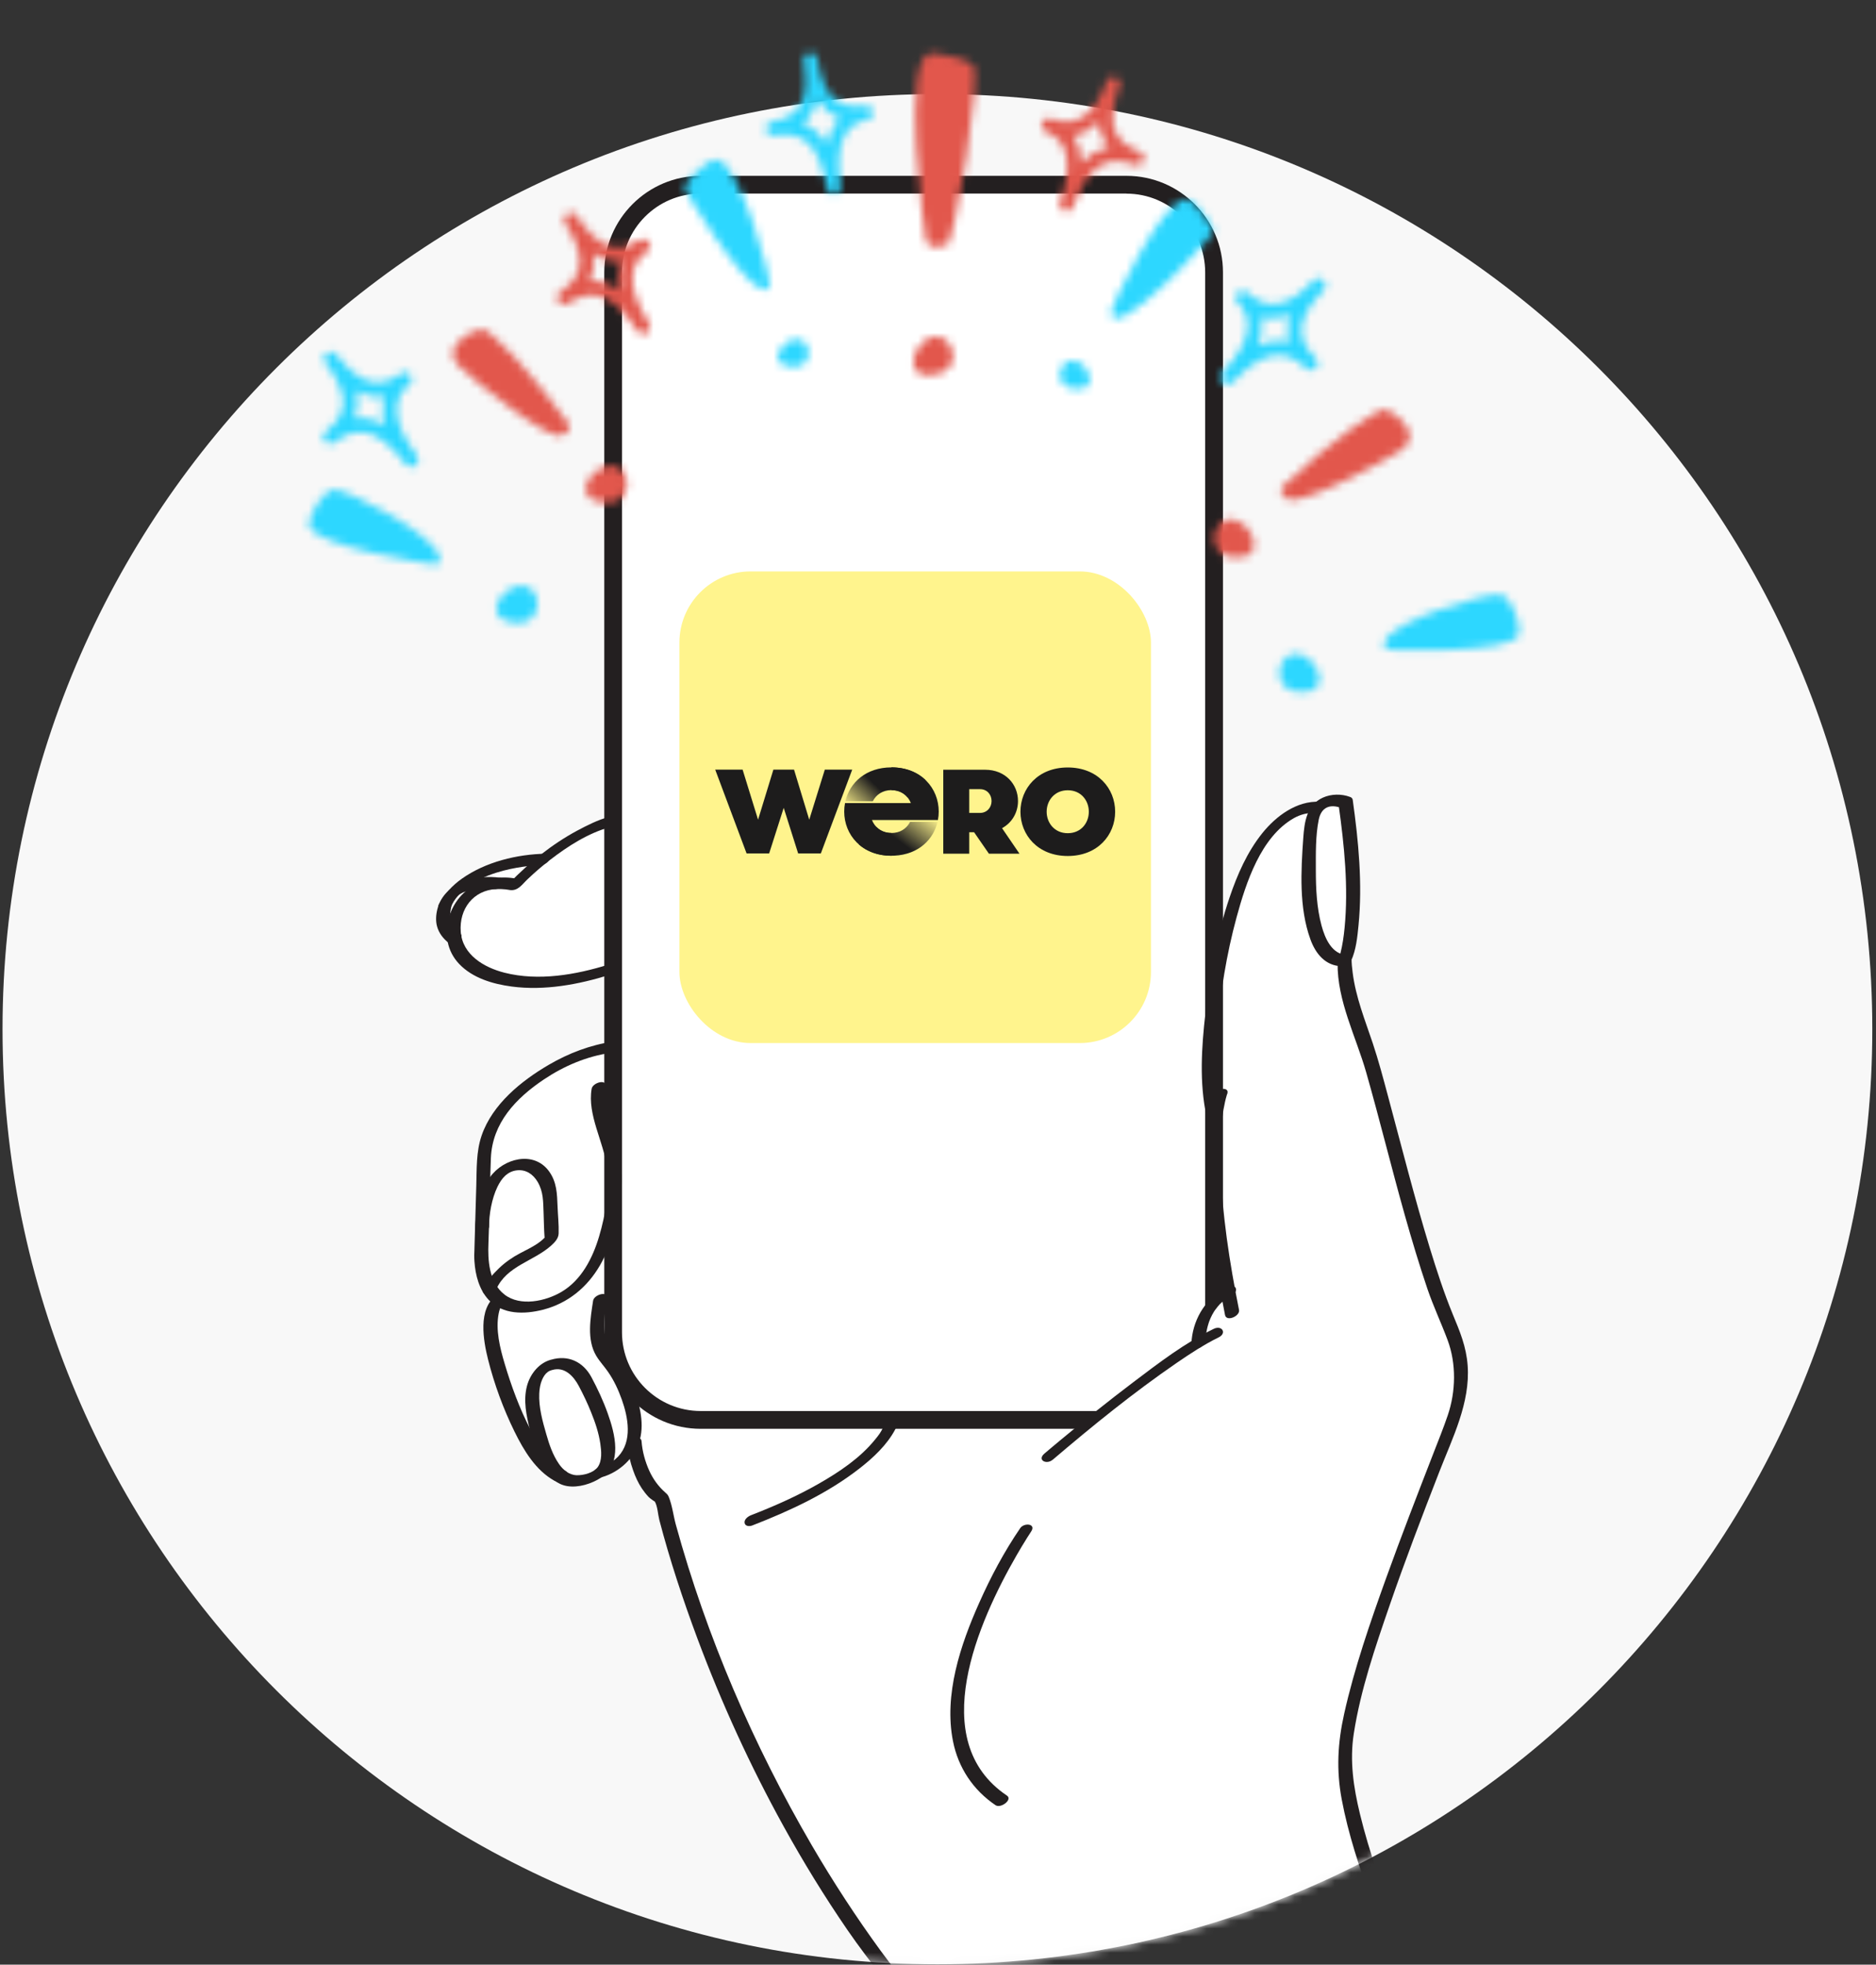 <svg width="234" height="245" viewBox="0 0 234 245" fill="none" xmlns="http://www.w3.org/2000/svg">
<rect x="0" y="0" width="234" height="245" fill="#333333" stroke="none"/>
<g clip-path="url(#clip0_3057_4604)">
<path d="M116.928 244.956C181.331 244.956 233.539 192.747 233.539 128.344C233.539 63.942 181.331 11.733 116.928 11.733C52.525 11.733 0.316 63.942 0.316 128.344C0.316 192.747 52.525 244.956 116.928 244.956Z" fill="#F8F8F8"/>
<mask id="mask0_3057_4604" style="mask-type:alpha" maskUnits="userSpaceOnUse" x="0" y="11" width="234" height="234">
<path d="M116.928 244.956C181.331 244.956 233.539 192.747 233.539 128.344C233.539 63.942 181.331 11.733 116.928 11.733C52.525 11.733 0.316 63.942 0.316 128.344C0.316 192.747 52.525 244.956 116.928 244.956Z" fill="#21212C"/>
</mask>
<g mask="url(#mask0_3057_4604)">
<path d="M167.725 219.247C167.781 209.419 179.943 181.017 181.575 175.97C183.206 170.923 181.281 166.351 181.281 166.351C176.917 157.357 172.041 134.41 169.954 129.258C167.658 123.614 167.725 119.781 167.725 119.781C167.725 119.781 169.973 115.019 167.857 100.059C167.857 100.059 165.571 99.177 164.319 100.742L164.252 100.685C162.336 100.581 156.037 101.548 152.537 118.074V33.957C152.537 27.326 147.139 21.928 140.508 21.928H87.383C80.752 21.928 75.355 27.326 75.355 33.957V102.725C74.093 103.18 71.152 104.432 67.699 107.174C67.699 107.174 60.043 107.297 56.476 111.424C56.467 111.424 56.467 111.443 56.457 111.452C56.116 111.841 55.822 112.278 55.566 112.752C55.404 113.179 55.291 113.672 55.272 114.241C55.224 115.418 55.784 116.309 56.666 116.992C57.492 121.793 65.119 124.155 75.355 121.11V130.767C72.613 131.307 67.746 132.93 63.155 137.806C61.428 139.637 60.442 142.046 60.375 144.56L60.129 152.937C60.129 153.126 60.129 153.231 60.129 153.231L60.062 155.441C60.062 155.441 59.759 158.505 61.106 160.735C61.409 161.237 61.779 161.683 62.263 162.053C62.263 162.053 59.901 163.628 62.263 170.971C63.99 176.33 66.361 182.212 69.881 184.062C70.981 184.897 72.404 184.906 74.34 183.939C74.529 183.844 74.691 183.739 74.842 183.607C74.842 183.607 77.916 182.952 78.883 179.926L79.168 180.021C79.168 180.021 79.481 184.678 82.545 186.908C82.545 186.908 89.973 220.936 113.955 250.069C121.041 258.673 127.246 271.271 132.463 284.742H193.234C176.689 250.23 167.668 229.085 167.734 219.247H167.725Z" fill="white"/>
<path d="M140.507 24.148C145.924 24.148 150.326 28.54 150.326 33.967V163.998L152.546 161.484V33.957C152.546 27.326 147.148 21.928 140.517 21.928H87.402C80.771 21.928 75.373 27.326 75.373 33.957V166.151C75.373 172.782 80.771 178.18 87.402 178.18H135.138L137.728 175.96H87.402C81.985 175.96 77.583 171.568 77.583 166.142V33.957C77.583 28.54 81.976 24.139 87.402 24.139H140.517" fill="#231F20"/>
<path d="M164.613 99.983C161.739 99.841 159.168 101.767 157.451 103.901C155.572 106.244 154.339 109.052 153.381 111.879C151.787 116.547 150.915 121.48 150.355 126.365C149.871 130.587 149.586 135.007 150.488 139.2C150.677 140.092 152.394 139.333 152.233 138.565C151.531 135.311 151.579 131.905 151.835 128.604C152.205 123.823 152.983 119.013 154.244 114.384C155.411 110.105 157.261 104.356 161.397 102.023C162.194 101.577 163.067 101.349 163.873 101.397C164.679 101.444 165.742 100.031 164.604 99.974L164.613 99.983Z" fill="#231F20"/>
<path d="M168.522 119.829C169.148 118.482 169.309 116.85 169.451 115.399C169.963 110.2 169.451 104.907 168.73 99.746C168.702 99.566 168.578 99.442 168.408 99.385C167.336 98.978 166.046 98.997 165.002 99.471C162.981 100.391 162.706 102.497 162.564 104.47C162.27 108.597 162.014 113.198 163.456 117.154C164.101 118.937 165.334 120.455 167.355 120.493L166.842 120.095C166.795 124.838 169.129 129.249 170.409 133.727C172.098 139.646 173.559 145.623 175.228 151.542C176.101 154.635 177.021 157.708 178.055 160.754C178.795 162.917 179.763 164.966 180.56 167.1C181.67 170.069 181.594 173.541 180.579 176.511C180.038 178.095 179.412 179.651 178.805 181.206C176.775 186.434 174.745 191.661 172.847 196.935C170.95 202.21 168.929 208.015 167.658 213.736C166.852 217.35 166.672 220.737 167.355 224.38C168.171 228.743 169.603 233.003 171.111 237.177C176.244 251.331 182.78 265.001 189.231 278.595C190.284 280.815 191.337 283.025 192.399 285.235C192.75 285.966 194.41 285.046 194.04 284.287C187.106 269.81 180.105 255.287 174.289 240.317C172.496 235.706 170.798 231.02 169.631 226.21C168.825 222.89 168.332 219.579 168.863 216.183C169.707 210.747 171.529 205.435 173.312 200.255C175.247 194.639 177.372 189.09 179.526 183.55C181.167 179.319 183.406 174.945 183.064 170.288C182.894 167.925 182.097 166.047 181.214 163.913C180.095 161.19 179.184 158.373 178.321 155.555C176.424 149.332 174.83 143.014 173.141 136.734C172.544 134.504 171.956 132.275 171.225 130.084C170.248 127.162 169.11 124.373 168.721 121.29C168.645 120.702 168.578 120.095 168.588 119.497C168.588 119.241 168.284 119.108 168.076 119.098C166.14 119.06 165.277 117.04 164.841 115.427C164.234 113.179 164.129 110.798 164.129 108.483C164.129 106.443 164.082 104.233 164.49 102.222C164.803 100.666 165.894 100.23 167.298 100.761L166.975 100.401C167.677 105.428 168.208 110.618 167.715 115.702C167.611 116.774 167.459 117.846 167.193 118.89C167.127 119.155 167.051 119.421 166.956 119.677C166.956 119.649 166.994 119.611 166.918 119.772C166.435 120.806 168.18 120.569 168.512 119.848L168.522 119.829Z" fill="#231F20"/>
<path d="M75.933 101.88C74.557 102.25 73.239 102.924 71.987 103.588C68.837 105.286 66.038 107.553 63.544 110.105L64.777 109.65C61.049 108.767 57.121 110.579 56.011 114.374C55.404 116.461 55.755 118.605 57.264 120.199C58.943 121.973 61.475 122.713 63.828 123.026C67.936 123.566 72.157 122.779 76.075 121.555C77.043 121.252 77.119 119.905 75.923 120.284C71.816 121.565 67.167 122.381 62.917 121.299C60.394 120.654 57.7 119.089 57.472 116.214C57.245 113.34 59.056 111.006 61.902 110.873C62.291 110.854 62.68 110.873 63.069 110.911C63.43 110.949 63.43 110.978 63.648 110.997C64.635 111.101 65.137 110.276 65.801 109.65C66.703 108.786 67.651 107.971 68.638 107.212C70.82 105.533 73.381 103.882 76.075 103.151C77.062 102.886 77.128 101.548 75.923 101.88H75.933Z" fill="#231F20"/>
<path d="M68.069 106.463C64.473 106.529 60.565 107.487 57.614 109.574C56.419 110.418 55.414 111.5 54.731 112.8C54.531 113.179 54.759 113.511 55.167 113.549C55.613 113.587 56.125 113.264 56.324 112.875C57.605 110.466 60.252 109.242 62.775 108.578C63.866 108.293 64.976 108.104 66.096 107.98C66.295 107.961 66.484 107.942 66.684 107.923C66.769 107.923 66.845 107.914 66.93 107.905C67.167 107.886 66.845 107.905 66.968 107.905C67.091 107.905 67.215 107.895 67.338 107.886C67.784 107.886 68.296 107.639 68.496 107.212C68.666 106.861 68.496 106.453 68.059 106.463H68.069Z" fill="#231F20"/>
<path d="M62.395 109.46C59.379 109.024 55.413 110.048 54.56 113.359C54.379 114.061 54.322 114.848 54.522 115.55C54.759 116.385 55.29 117.059 55.964 117.59C56.58 118.074 58.098 116.954 57.386 116.395C56.903 116.015 56.476 115.541 56.277 114.943C56.096 114.402 56.125 113.862 56.239 113.33C56.258 113.217 56.286 113.093 56.324 112.979C56.334 112.932 56.352 112.894 56.362 112.847C56.428 112.638 56.305 112.979 56.39 112.771C56.476 112.562 56.571 112.391 56.675 112.202C56.561 112.391 56.732 112.126 56.77 112.078C56.827 112.002 56.903 111.926 56.96 111.851C56.998 111.803 57.083 111.756 56.922 111.888C56.96 111.86 56.988 111.822 57.026 111.784C57.102 111.708 57.187 111.642 57.273 111.575C57.491 111.405 57.121 111.661 57.349 111.518C57.434 111.471 57.51 111.414 57.595 111.376C57.643 111.348 57.889 111.224 57.737 111.3C57.586 111.376 57.757 111.3 57.785 111.281C57.842 111.262 57.889 111.234 57.946 111.215C58.117 111.149 58.288 111.092 58.459 111.044C58.506 111.035 58.553 111.016 58.591 111.006C58.364 111.073 58.477 111.035 58.525 111.025C58.639 111.006 58.743 110.978 58.857 110.949C59.208 110.883 59.559 110.845 59.919 110.807C60.062 110.798 59.872 110.807 59.853 110.807C59.9 110.807 59.948 110.807 59.995 110.807C60.062 110.807 60.138 110.807 60.204 110.807C60.356 110.807 60.508 110.807 60.659 110.807C60.991 110.807 61.333 110.826 61.665 110.873C62.101 110.94 62.642 110.579 62.822 110.2C63.022 109.801 62.794 109.507 62.386 109.45L62.395 109.46Z" fill="#231F20"/>
<path d="M76.484 129.894C73.647 130.302 70.915 131.346 68.448 132.788C65.005 134.799 61.419 137.711 60.081 141.591C59.379 143.621 59.474 145.794 59.408 147.909C59.341 150.281 59.275 152.643 59.199 155.014C59.199 155.242 59.19 155.47 59.18 155.697C59.18 155.773 59.19 155.46 59.18 155.745C59.152 156.267 59.142 156.788 59.18 157.31C59.294 159.018 59.768 160.83 60.964 162.11C62.7 163.96 65.413 163.913 67.699 163.334C70.811 162.547 73.249 160.545 74.842 157.784C76.436 155.024 77.195 151.552 77.47 148.298C77.669 145.907 77.299 143.773 76.616 141.496C76.076 139.694 75.203 137.398 75.525 135.491C75.696 134.495 73.922 135.017 73.799 135.776C73.239 139.049 75.307 142.369 75.696 145.566C76.038 148.393 75.535 151.476 74.728 154.189C73.922 156.902 72.528 159.634 70.033 161.105C68.059 162.272 64.9 162.964 62.927 161.437C60.954 159.909 60.84 157.054 60.926 155.024C61.068 151.485 61.087 147.947 61.229 144.418C61.41 140.035 64.35 136.952 67.832 134.618C70.336 132.939 73.173 131.725 76.171 131.298C77.024 131.175 77.698 129.723 76.474 129.904L76.484 129.894Z" fill="#231F20"/>
<path d="M61.001 152.918C61.01 151.4 61.333 149.493 62.044 148.013C62.547 146.97 63.268 146.078 64.483 145.945C65.611 145.822 66.503 146.439 67.063 147.387C67.793 148.64 67.746 149.854 67.803 151.258C67.841 152.273 67.85 153.307 67.926 154.322C67.936 154.502 67.86 154.559 67.945 154.341C67.945 154.369 67.926 154.246 67.964 154.284C67.964 154.284 67.993 154.284 67.85 154.426C67.784 154.493 67.547 154.711 67.357 154.853C66.588 155.441 65.716 155.84 64.871 156.286C63.913 156.788 63.012 157.415 62.234 158.164C61.456 158.913 60.726 159.739 60.308 160.706C59.853 161.759 61.589 161.513 61.902 160.782C63.173 157.87 66.57 157.282 68.742 155.337C69.197 154.92 69.662 154.455 69.681 153.81C69.719 152.709 69.586 151.571 69.548 150.47C69.482 148.867 69.463 147.387 68.448 146.021C66.541 143.469 62.794 144.456 61.134 146.78C59.777 148.678 59.284 151.239 59.265 153.544C59.265 154.398 61.01 153.705 61.01 152.908L61.001 152.918Z" fill="#231F20"/>
<path d="M61.95 161.522C59.55 163.172 60.299 167.223 60.878 169.538C61.647 172.602 62.785 175.695 64.179 178.531C65.327 180.865 66.817 183.36 69.16 184.659C69.843 185.039 71.332 183.881 70.583 183.464C68.515 182.316 67.196 180.248 66.134 178.209C64.796 175.628 63.772 172.83 62.946 170.05C62.358 168.086 61.798 165.829 62.206 163.78C62.292 163.334 62.443 162.973 62.652 162.575C62.567 162.746 62.946 162.233 62.671 162.537C62.747 162.461 62.956 162.319 62.567 162.594C63.506 161.949 62.927 160.867 61.95 161.531V161.522Z" fill="#231F20"/>
<path d="M68.951 169.51C67.31 169.832 66.124 171.312 65.726 172.858C65.261 174.642 65.65 176.52 66.086 178.256C66.523 179.992 66.987 181.7 67.898 183.189C68.553 184.261 69.492 185.115 70.754 185.324C72.158 185.551 73.789 185.039 74.966 184.271C77.688 182.497 76.702 178.759 75.8 176.245C75.25 174.699 74.548 173.2 73.78 171.758C72.746 169.823 70.868 168.922 68.724 169.567C68.363 169.671 67.851 170.098 67.927 170.525C68.003 170.98 68.543 170.952 68.875 170.847C70.431 170.382 71.56 171.635 72.205 172.858C72.765 173.921 73.287 175.002 73.732 176.122C74.245 177.383 74.681 178.683 74.88 180.03C75.013 180.941 75.127 182.155 74.558 182.952C74.055 183.664 72.765 183.996 71.921 183.967C70.962 183.929 70.222 183.294 69.71 182.544C68.951 181.444 68.505 180.135 68.145 178.863C67.671 177.232 67.187 175.486 67.263 173.769C67.291 173.19 67.386 172.583 67.623 172.043C67.709 171.853 67.822 171.644 67.898 171.54C67.946 171.473 68.003 171.407 68.059 171.341C68.211 171.16 68.079 171.303 68.173 171.227C68.23 171.179 68.287 171.132 68.335 171.084C68.477 170.971 68.164 171.189 68.391 171.046C68.439 171.018 68.496 170.99 68.543 170.961C68.761 170.828 68.401 171.028 68.534 170.961C68.61 170.923 68.686 170.904 68.761 170.876C68.885 170.828 68.486 170.942 68.638 170.914C69.056 170.828 69.577 170.534 69.653 170.079C69.729 169.652 69.312 169.453 68.942 169.519L68.951 169.51Z" fill="#231F20"/>
<path d="M74.681 184.309C76.939 183.815 78.959 182.108 79.699 179.916C80.439 177.725 79.842 175.249 79.016 173.105C78.352 171.36 77.328 170.022 76.275 168.523C74.918 166.597 75.374 164.103 75.706 161.921C75.857 160.915 74.093 161.446 73.979 162.205C73.647 164.397 73.163 167.053 74.368 169.073C74.785 169.775 75.364 170.383 75.829 171.056C76.569 172.119 77.119 173.295 77.555 174.519C78.352 176.758 78.912 179.717 77.1 181.643C76.711 182.06 76.094 182.478 75.686 182.658C75.478 182.753 75.269 182.829 75.051 182.895C74.747 183 75.136 182.886 74.994 182.914C74.605 183 74.017 183.294 73.979 183.749C73.941 184.166 74.282 184.394 74.69 184.309H74.681Z" fill="#231F20"/>
<path d="M78.295 180.343C78.371 181.368 78.627 182.383 78.969 183.35C79.244 184.147 79.595 184.915 80.06 185.617C80.316 185.997 80.6 186.357 80.914 186.689C81.056 186.841 81.71 187.306 81.672 187.24C82.023 187.828 82.071 188.89 82.242 189.554C83.551 194.554 85.183 199.477 86.985 204.315C89.992 212.369 93.578 220.215 97.733 227.738C100.181 232.168 102.827 236.484 105.692 240.658C108.557 244.832 112.067 248.968 115.179 253.199C122.322 262.866 127.303 274.089 131.628 285.235C131.913 285.975 133.583 285.074 133.27 284.286C129.371 274.24 124.921 264.251 118.926 255.258C116.137 251.074 112.798 247.308 109.838 243.257C106.878 239.207 103.89 234.634 101.253 230.109C93.967 217.615 88.133 204.097 84.3 190.133C83.997 189.033 83.854 187.752 83.427 186.699C83.314 186.433 83.247 186.357 82.991 186.13C82.118 185.361 81.473 184.47 80.99 183.417C80.468 182.269 80.117 180.988 80.022 179.726C79.955 178.844 78.219 179.565 78.276 180.362L78.295 180.343Z" fill="#231F20"/>
<path d="M110.369 177.507C110.359 177.564 110.34 177.611 110.321 177.658C110.397 177.393 110.245 177.839 110.179 177.962C109.857 178.635 109.629 178.939 109.145 179.527C107.267 181.842 104.686 183.559 102.135 185.02C99.431 186.566 96.575 187.828 93.673 188.957C93.322 189.09 92.8 189.469 92.876 189.915C92.952 190.361 93.502 190.361 93.824 190.237C98.511 188.416 103.188 186.253 107.172 183.151C108.908 181.804 110.644 180.191 111.678 178.228C111.839 177.915 112.01 177.573 112.086 177.222C112.314 176.245 110.53 176.757 110.359 177.507H110.369Z" fill="#231F20"/>
<path d="M131.306 182.041C136.267 177.81 141.371 173.674 146.75 169.975C148.439 168.817 150.165 167.679 152.006 166.778C153.059 166.265 152.432 165.212 151.389 165.715C147.803 167.461 144.53 169.965 141.362 172.365C138.193 174.765 135.195 177.165 132.188 179.66C131.553 180.191 130.908 180.723 130.281 181.263C129.323 182.079 130.538 182.696 131.306 182.032V182.041Z" fill="#231F20"/>
<path d="M150.374 167.138C150.374 167.138 150.374 167.062 150.374 167.024C150.374 166.986 150.393 166.835 150.374 166.967C150.355 167.11 150.374 166.882 150.383 166.844C150.412 166.474 150.478 166.104 150.554 165.744C150.611 165.506 150.668 165.269 150.744 165.042C150.763 164.975 150.791 164.909 150.81 164.842C150.857 164.71 150.772 164.928 150.829 164.785C150.886 164.643 150.943 164.501 151 164.368C151.123 164.093 151.256 163.837 151.417 163.581C151.455 163.524 151.493 163.457 151.531 163.4C151.455 163.524 151.55 163.381 151.578 163.344C151.683 163.201 151.787 163.068 151.901 162.926C151.967 162.85 152.034 162.774 152.1 162.698C152.129 162.67 152.157 162.642 152.176 162.613C152.072 162.708 152.271 162.509 152.176 162.613C152.328 162.471 152.47 162.338 152.631 162.215C152.707 162.158 152.783 162.091 152.869 162.034C152.963 161.968 152.85 162.053 152.84 162.053C152.888 162.025 152.935 161.987 152.982 161.959C153.182 161.826 153.4 161.712 153.608 161.608C153.922 161.446 154.339 160.972 154.121 160.602C153.893 160.203 153.305 160.393 152.992 160.545C150.525 161.788 148.932 164.292 148.647 167.015C148.619 167.261 148.6 167.518 148.6 167.774C148.6 168.229 149.264 168.201 149.548 168.096C149.956 167.954 150.355 167.603 150.345 167.138H150.374Z" fill="#231F20"/>
<path d="M151.465 136.42C151 137.53 150.848 138.802 150.715 139.987C150.269 144.01 150.506 148.108 150.933 152.121C151.36 156.133 152.015 160.061 152.802 163.988C152.982 164.88 154.699 164.121 154.548 163.353C153.362 157.414 152.413 151.381 152.252 145.319C152.185 142.691 152.214 139.987 152.802 137.407C152.859 137.132 152.935 136.866 153.011 136.601C153.087 136.335 153.02 136.544 153.049 136.496C153.495 135.443 151.759 135.69 151.455 136.42H151.465Z" fill="#231F20"/>
<path d="M127.255 190.569C125.263 193.482 123.574 196.65 122.142 199.876C119.799 205.122 117.721 211.326 118.869 217.132C119.524 220.442 121.383 223.231 124.181 225.119C124.836 225.556 126.335 224.417 125.604 223.924C115.406 217.065 122.066 202.181 126.79 193.975C127.227 193.216 127.672 192.476 128.137 191.736C128.27 191.528 128.412 191.309 128.545 191.101C128.45 191.243 128.536 191.12 128.602 191.015C129.304 189.991 127.739 189.848 127.246 190.579L127.255 190.569Z" fill="#231F20"/>
</g>
<rect x="84.746" y="71.258" width="58.816" height="58.816" rx="8.878" fill="#FFF48D"/>
<g clip-path="url(#clip1_3057_4604)">
<g clip-path="url(#clip2_3057_4604)">
<path d="M127.284 101.227C127.284 98.339 129.447 95.707 133.182 95.707C136.933 95.707 139.096 98.339 139.096 101.227C139.096 104.114 136.933 106.747 133.182 106.747C129.448 106.747 127.284 104.114 127.284 101.227ZM135.813 101.227C135.813 99.835 134.848 98.549 133.183 98.549C131.533 98.549 130.553 99.836 130.553 101.227C130.553 102.618 131.533 103.904 133.183 103.904C134.848 103.904 135.813 102.618 135.813 101.227Z" fill="#1D1C1C"/>
<path d="M124.988 103.276C126.233 102.603 126.979 101.317 126.979 99.895C126.979 97.786 125.376 95.991 122.886 95.991H117.658V106.463H120.895V103.785H121.502L123.353 106.463H127.166L124.988 103.276ZM122.233 101.376H120.895V98.414H122.249C123.12 98.414 123.681 99.087 123.681 99.895C123.681 100.703 123.105 101.376 122.233 101.376Z" fill="#1D1C1C"/>
<path d="M102.881 95.98L100.939 102.221L99.044 95.98H96.466L94.556 102.221L92.63 95.98H89.212L93.126 106.432H95.938L97.755 100.743L99.557 106.432H102.384L106.298 95.98H102.881Z" fill="#1D1C1C"/>
<path d="M111.196 103.878C111.194 103.878 111.191 103.878 111.188 103.878C109.978 103.878 109.129 103.184 108.764 102.264H116.95H116.99C117.057 101.918 117.091 101.564 117.091 101.206C117.091 98.326 114.934 95.7 111.196 95.696V98.534C112.414 98.537 113.255 99.23 113.615 100.148H105.401C105.335 100.494 105.302 100.848 105.302 101.206C105.302 104.088 107.461 106.716 111.188 106.716C111.191 106.716 111.194 106.716 111.196 106.716V103.878Z" fill="#1D1C1C"/>
<path d="M111.188 106.715C111.315 106.715 111.439 106.712 111.563 106.706C112.32 106.669 113.008 106.523 113.621 106.286C114.233 106.05 114.772 105.725 115.23 105.332C115.687 104.94 116.066 104.48 116.359 103.973C116.625 103.512 116.82 103.013 116.942 102.493H113.514C113.444 102.632 113.362 102.765 113.269 102.889C113.141 103.058 112.991 103.212 112.821 103.345C112.652 103.478 112.461 103.59 112.251 103.677C112.041 103.763 111.812 103.824 111.564 103.855C111.443 103.87 111.319 103.879 111.19 103.879C110.419 103.879 109.794 103.596 109.349 103.154L107.12 105.296C108.11 106.167 109.485 106.715 111.188 106.715Z" fill="url(#paint0_linear_3057_4604)"/>
<path d="M111.188 95.696C108.027 95.696 105.994 97.586 105.449 99.919H108.867C109.275 99.115 110.08 98.533 111.188 98.533C112.072 98.533 112.757 98.896 113.205 99.445L115.454 97.283C114.45 96.316 113.006 95.696 111.188 95.696Z" fill="url(#paint1_linear_3057_4604)"/>
</g>
</g>
<mask id="mask1_3057_4604" style="mask-type:luminance" maskUnits="userSpaceOnUse" x="114" y="6" width="8" height="25">
<path fill-rule="evenodd" clip-rule="evenodd" d="M116.137 6.667C112.234 6.744 115.345 29.706 115.493 30.03C116.071 31.339 117.054 30.591 118.087 30.571C118.996 30.552 122.614 9.122 121.342 8.081C120.566 7.451 118.413 6.845 116.868 6.699C116.603 6.674 116.356 6.663 116.137 6.667Z" fill="white"/>
</mask>
<g mask="url(#mask1_3057_4604)">
<path fill-rule="evenodd" clip-rule="evenodd" d="M108.491 33.717L123.002 35.083L125.939 3.888L111.427 2.522L108.491 33.717Z" fill="#E2574C"/>
</g>
<mask id="mask2_3057_4604" style="mask-type:luminance" maskUnits="userSpaceOnUse" x="56" y="41" width="16" height="14">
<path fill-rule="evenodd" clip-rule="evenodd" d="M60.059 41.045C59.08 41.154 54.697 43.214 57.298 45.711C59.163 47.5 68.963 55.451 70.162 54.205C70.603 53.747 71.106 54.162 71.004 52.95C65.857 45.91 61.244 41.15 60.128 41.045C60.104 41.042 60.08 41.042 60.059 41.045Z" fill="white"/>
</mask>
<g mask="url(#mask2_3057_4604)">
<path fill-rule="evenodd" clip-rule="evenodd" d="M51.663 56.302L74.208 58.425L76.048 38.878L53.503 36.756L51.663 56.302Z" fill="#E2574C"/>
</g>
<mask id="mask3_3057_4604" style="mask-type:luminance" maskUnits="userSpaceOnUse" x="85" y="19" width="12" height="18">
<path fill-rule="evenodd" clip-rule="evenodd" d="M85.315 23.319C85.223 23.657 92.454 35.393 95.149 36.117C95.584 36.235 95.898 36.065 96.047 35.51C96.185 34.998 92.441 20.695 89.575 19.924C89.536 19.914 89.495 19.906 89.453 19.902C88.135 19.778 85.462 22.769 85.315 23.319Z" fill="white"/>
</mask>
<g mask="url(#mask3_3057_4604)">
<path fill-rule="evenodd" clip-rule="evenodd" d="M80.226 38.393L99.277 40.186L101.426 17.364L82.374 15.571L80.226 38.393Z" fill="#2DD7FF"/>
</g>
<mask id="mask4_3057_4604" style="mask-type:luminance" maskUnits="userSpaceOnUse" x="61" y="73" width="7" height="5">
<path fill-rule="evenodd" clip-rule="evenodd" d="M64.531 73.097C62.329 73.634 60.531 76.742 63.355 77.501C65.793 78.156 66.917 76.908 67.037 75.566C67.141 74.395 66.481 73.152 65.262 73.037C65.037 73.016 64.793 73.034 64.531 73.097Z" fill="white"/>
</mask>
<g mask="url(#mask4_3057_4604)">
<path fill-rule="evenodd" clip-rule="evenodd" d="M57.781 80.721L70.113 81.882L71.238 69.935L58.906 68.774L57.781 80.721Z" fill="#2DD7FF"/>
</g>
<mask id="mask5_3057_4604" style="mask-type:luminance" maskUnits="userSpaceOnUse" x="97" y="42" width="4" height="4">
<path fill-rule="evenodd" clip-rule="evenodd" d="M98.98 42.356C97.337 42.756 95.996 45.076 98.103 45.641C99.922 46.131 100.761 45.2 100.85 44.198C100.928 43.324 100.435 42.397 99.526 42.311C99.358 42.295 99.175 42.308 98.98 42.356Z" fill="white"/>
</mask>
<g mask="url(#mask5_3057_4604)">
<path fill-rule="evenodd" clip-rule="evenodd" d="M92.933 48.88L103.981 49.919L104.994 39.161L93.946 38.121L92.933 48.88Z" fill="#2DD7FF"/>
</g>
<mask id="mask6_3057_4604" style="mask-type:luminance" maskUnits="userSpaceOnUse" x="73" y="58" width="6" height="5">
<path fill-rule="evenodd" clip-rule="evenodd" d="M75.685 58.131C73.482 58.668 71.684 61.774 74.509 62.535C76.946 63.19 78.07 61.942 78.19 60.599C78.295 59.429 77.635 58.186 76.416 58.071C76.191 58.05 75.947 58.067 75.685 58.131Z" fill="white"/>
</mask>
<g mask="url(#mask6_3057_4604)">
<path fill-rule="evenodd" clip-rule="evenodd" d="M68.934 65.754L81.265 66.915L82.389 54.968L70.058 53.807L68.934 65.754Z" fill="#E2574C"/>
</g>
<mask id="mask7_3057_4604" style="mask-type:luminance" maskUnits="userSpaceOnUse" x="113" y="41" width="6" height="6">
<path fill-rule="evenodd" clip-rule="evenodd" d="M115.736 42.25C113.772 43.378 112.913 46.863 115.836 46.806C120.244 46.719 119.184 42.177 116.928 41.964C116.557 41.929 116.153 42.011 115.736 42.25Z" fill="white"/>
</mask>
<g mask="url(#mask7_3057_4604)">
<path fill-rule="evenodd" clip-rule="evenodd" d="M109.817 49.926L121.935 51.066L123.083 38.878L110.965 37.737L109.817 49.926Z" fill="#E2574C"/>
</g>
<mask id="mask8_3057_4604" style="mask-type:luminance" maskUnits="userSpaceOnUse" x="95" y="6" width="14" height="19">
<path fill-rule="evenodd" clip-rule="evenodd" d="M100.937 6.584C100.935 6.585 100.934 6.586 100.932 6.586C100.455 6.665 100.132 7.116 100.212 7.593C100.431 8.905 100.886 11.634 99.628 13.383C98.95 14.326 97.809 14.933 96.239 15.187C95.761 15.263 95.436 15.713 95.514 16.191C95.591 16.669 96.041 16.992 96.519 16.916C99.325 16.462 102.067 16.946 103.13 23.503C103.207 23.98 103.655 24.304 104.134 24.228C104.134 24.228 104.135 24.228 104.136 24.228C104.612 24.15 104.936 23.705 104.861 23.228C103.882 16.982 106.136 15.272 108.198 14.939C108.677 14.861 109.001 14.411 108.924 13.934C108.846 13.456 108.396 13.132 107.918 13.209C104.556 13.753 102.713 11.932 101.942 7.306C101.875 6.905 101.545 6.613 101.159 6.577C101.086 6.57 101.012 6.572 100.937 6.584ZM100.114 15.412C100.471 15.116 100.784 14.778 101.053 14.404C101.482 13.808 101.767 13.154 101.948 12.487C102.695 13.594 103.638 14.346 104.776 14.737C103.976 15.536 103.424 16.621 103.129 17.967C102.348 16.7 101.348 15.853 100.114 15.412Z" fill="white"/>
</mask>
<g mask="url(#mask8_3057_4604)">
<path fill-rule="evenodd" clip-rule="evenodd" d="M90.83 26.668L111.242 28.59L113.549 4.078L93.137 2.156L90.83 26.668Z" fill="#2DD7FF"/>
</g>
<mask id="mask9_3057_4604" style="mask-type:luminance" maskUnits="userSpaceOnUse" x="40" y="43" width="13" height="16">
<path fill-rule="evenodd" clip-rule="evenodd" d="M41.31 43.84C41.105 43.825 40.894 43.883 40.717 44.017C40.717 44.018 40.716 44.019 40.714 44.019C40.52 44.168 40.406 44.382 40.378 44.606L40.373 44.656C40.36 44.861 40.419 45.071 40.554 45.247C41.364 46.302 43.051 48.496 42.767 50.63C42.614 51.781 41.893 52.853 40.626 53.817C40.241 54.109 40.166 54.659 40.46 55.043C40.753 55.428 41.303 55.503 41.688 55.21C43.95 53.491 46.596 52.629 50.625 57.914C50.917 58.298 51.467 58.373 51.851 58.082L51.854 58.08C52.238 57.789 52.313 57.242 52.023 56.857C48.214 51.806 49.398 49.238 51.06 47.973C51.446 47.68 51.52 47.131 51.227 46.746C50.933 46.362 50.383 46.287 49.998 46.579C47.288 48.64 44.804 47.9 41.944 44.181C41.794 43.985 41.577 43.871 41.349 43.844L41.31 43.84ZM44.504 50.862C44.602 50.133 44.546 49.423 44.391 48.748C45.571 49.374 46.757 49.594 47.945 49.405C47.617 50.486 47.64 51.702 48.014 53.029C46.728 52.278 45.447 52.001 44.15 52.192C44.325 51.763 44.444 51.318 44.504 50.862Z" fill="white"/>
</mask>
<g mask="url(#mask9_3057_4604)">
<path fill-rule="evenodd" clip-rule="evenodd" d="M35.221 60.413L55.408 62.313L57.35 41.685L37.163 39.784L35.221 60.413Z" fill="#2DD7FF"/>
</g>
<mask id="mask10_3057_4604" style="mask-type:luminance" maskUnits="userSpaceOnUse" x="69" y="26" width="13" height="16">
<path fill-rule="evenodd" clip-rule="evenodd" d="M70.723 26.637C70.721 26.637 70.719 26.638 70.719 26.638C70.313 26.902 70.198 27.444 70.461 27.85C71.185 28.965 72.692 31.287 72.238 33.392C71.994 34.527 71.191 35.538 69.851 36.398C69.444 36.659 69.327 37.201 69.588 37.608C69.85 38.015 70.392 38.133 70.799 37.871C73.19 36.338 75.898 35.689 79.492 41.277C79.754 41.683 80.295 41.802 80.702 41.542C80.703 41.54 80.703 41.541 80.704 41.54C81.109 41.28 81.229 40.74 80.97 40.333C77.576 34.996 78.959 32.531 80.718 31.402C81.124 31.142 81.243 30.599 80.982 30.192C80.719 29.785 80.177 29.667 79.77 29.928C76.904 31.767 74.488 30.833 71.932 26.898C71.78 26.663 71.535 26.526 71.278 26.502C71.089 26.484 70.894 26.526 70.723 26.637ZM73.952 33.76C74.108 33.043 74.107 32.33 74.007 31.645C75.134 32.363 76.299 32.676 77.499 32.581C77.085 33.634 77.011 34.849 77.279 36.201C76.058 35.35 74.802 34.972 73.493 35.059C73.702 34.644 73.855 34.212 73.952 33.76Z" fill="white"/>
</mask>
<g mask="url(#mask10_3057_4604)">
<path fill-rule="evenodd" clip-rule="evenodd" d="M65.088 43.923L84.315 45.733L86.337 24.255L67.11 22.444L65.088 43.923Z" fill="#E2574C"/>
</g>
<mask id="mask11_3057_4604" style="mask-type:luminance" maskUnits="userSpaceOnUse" x="172" y="74" width="18" height="8">
<path fill-rule="evenodd" clip-rule="evenodd" d="M172.658 80.155C172.598 80.403 172.627 80.64 172.763 80.866C172.795 80.92 172.911 80.966 173.089 81.009C173.271 81.054 188.831 81.665 189.475 79.059C189.719 78.073 188.68 74.533 187.173 74.161C187.142 74.153 187.106 74.147 187.065 74.144C185.236 73.971 173.329 77.445 172.658 80.155Z" fill="white"/>
</mask>
<g mask="url(#mask11_3057_4604)">
<path fill-rule="evenodd" clip-rule="evenodd" d="M168.593 84.252L192.456 86.498L193.904 71.123L170.04 68.876L168.593 84.252Z" fill="#2DD7FF"/>
</g>
<mask id="mask12_3057_4604" style="mask-type:luminance" maskUnits="userSpaceOnUse" x="159" y="51" width="17" height="12">
<path fill-rule="evenodd" clip-rule="evenodd" d="M159.912 60.733C159.585 61.904 160.159 61.591 160.506 62.124C161.45 63.571 172.563 57.588 174.728 56.179C177.751 54.212 173.829 51.37 172.887 51.08C172.866 51.073 172.843 51.069 172.818 51.067C171.702 50.962 166.282 54.778 159.912 60.733Z" fill="white"/>
</mask>
<g mask="url(#mask12_3057_4604)">
<path fill-rule="evenodd" clip-rule="evenodd" d="M155.743 65.514L178.29 67.637L180.13 48.09L157.584 45.968L155.743 65.514Z" fill="#E2574C"/>
</g>
<mask id="mask13_3057_4604" style="mask-type:luminance" maskUnits="userSpaceOnUse" x="138" y="24" width="14" height="16">
<path fill-rule="evenodd" clip-rule="evenodd" d="M147.831 24.822C144.872 25.045 138.524 38.398 138.564 38.927C138.607 39.5 138.884 39.726 139.333 39.691C142.116 39.483 151.41 29.302 151.384 28.953C151.341 28.385 149.274 24.948 147.955 24.824C147.913 24.82 147.871 24.82 147.831 24.822Z" fill="white"/>
</mask>
<g mask="url(#mask13_3057_4604)">
<path fill-rule="evenodd" clip-rule="evenodd" d="M134.518 42.919L153.569 44.713L155.718 21.891L136.667 20.097L134.518 42.919Z" fill="#2DD7FF"/>
</g>
<mask id="mask14_3057_4604" style="mask-type:luminance" maskUnits="userSpaceOnUse" x="159" y="81" width="6" height="6">
<path fill-rule="evenodd" clip-rule="evenodd" d="M159.591 83.692C159.458 85.034 160.329 86.469 162.847 86.281C165.762 86.061 164.577 82.674 162.514 81.735C162.268 81.624 162.031 81.561 161.806 81.54C160.587 81.425 159.707 82.523 159.591 83.692Z" fill="white"/>
</mask>
<g mask="url(#mask14_3057_4604)">
<path fill-rule="evenodd" clip-rule="evenodd" d="M155.392 89.323L167.723 90.484L168.847 78.538L156.516 77.377L155.392 89.323Z" fill="#2DD7FF"/>
</g>
<mask id="mask15_3057_4604" style="mask-type:luminance" maskUnits="userSpaceOnUse" x="132" y="44" width="4" height="5">
<path fill-rule="evenodd" clip-rule="evenodd" d="M132.224 46.564C132.125 47.565 132.775 48.636 134.655 48.495C136.83 48.333 135.945 45.803 134.406 45.104C134.222 45.021 134.045 44.974 133.877 44.959C132.967 44.873 132.311 45.691 132.224 46.564Z" fill="white"/>
</mask>
<g mask="url(#mask15_3057_4604)">
<path fill-rule="evenodd" clip-rule="evenodd" d="M128.081 51.601L139.128 52.641L140.141 41.883L129.094 40.843L128.081 51.601Z" fill="#2DD7FF"/>
</g>
<mask id="mask16_3057_4604" style="mask-type:luminance" maskUnits="userSpaceOnUse" x="151" y="64" width="6" height="6">
<path fill-rule="evenodd" clip-rule="evenodd" d="M151.426 66.907C151.293 68.249 152.165 69.685 154.683 69.495C157.599 69.276 156.412 65.889 154.349 64.95C154.103 64.839 153.866 64.776 153.642 64.755C152.422 64.64 151.542 65.738 151.426 66.907Z" fill="white"/>
</mask>
<g mask="url(#mask16_3057_4604)">
<path fill-rule="evenodd" clip-rule="evenodd" d="M147.226 72.538L159.558 73.699L160.683 61.753L148.351 60.592L147.226 72.538Z" fill="#E2574C"/>
</g>
<mask id="mask17_3057_4604" style="mask-type:luminance" maskUnits="userSpaceOnUse" x="129" y="9" width="14" height="18">
<path fill-rule="evenodd" clip-rule="evenodd" d="M138.038 10.118C136.417 14.519 134.266 15.964 131.065 14.802C130.609 14.637 130.106 14.871 129.941 15.327C129.776 15.781 130.011 16.283 130.466 16.449C132.431 17.162 134.326 19.261 132.198 25.216C132.035 25.669 132.27 26.169 132.724 26.333C132.724 26.334 132.725 26.334 132.727 26.334C133.182 26.497 133.682 26.262 133.847 25.809C136.115 19.566 138.9 19.602 141.571 20.571C142.027 20.736 142.53 20.501 142.694 20.047C142.86 19.591 142.625 19.089 142.169 18.924C140.673 18.381 139.665 17.573 139.176 16.519C138.267 14.567 139.224 11.97 139.684 10.722C139.85 10.269 139.617 9.765 139.163 9.598C139.162 9.598 139.161 9.598 139.159 9.597C139.088 9.571 139.014 9.555 138.941 9.548C138.555 9.512 138.177 9.737 138.038 10.118ZM133.867 16.889C135.058 16.717 136.124 16.154 137.064 15.205C137.119 15.896 137.277 16.591 137.587 17.258C137.781 17.676 138.026 18.064 138.322 18.422C137.026 18.626 135.885 19.27 134.883 20.37C134.844 18.993 134.503 17.824 133.867 16.889Z" fill="white"/>
</mask>
<g mask="url(#mask17_3057_4604)">
<path fill-rule="evenodd" clip-rule="evenodd" d="M124.929 29.293L145.341 31.214L147.649 6.703L127.237 4.781L124.929 29.293Z" fill="#E2574C"/>
</g>
<mask id="mask18_3057_4604" style="mask-type:luminance" maskUnits="userSpaceOnUse" x="38" y="61" width="17" height="10">
<path fill-rule="evenodd" clip-rule="evenodd" d="M41.718 61.054C40.167 61.139 38.486 64.422 38.542 65.437C38.688 68.117 54.089 70.421 54.277 70.411C54.46 70.401 54.581 70.377 54.623 70.332C54.799 70.134 54.872 69.906 54.859 69.652C54.705 66.865 43.656 61.23 41.827 61.057C41.785 61.053 41.749 61.052 41.718 61.054Z" fill="white"/>
</mask>
<g mask="url(#mask18_3057_4604)">
<path fill-rule="evenodd" clip-rule="evenodd" d="M34.225 72.189L58.088 74.435L59.536 59.06L35.672 56.813L34.225 72.189Z" fill="#2DD7FF"/>
</g>
<mask id="mask19_3057_4604" style="mask-type:luminance" maskUnits="userSpaceOnUse" x="152" y="34" width="14" height="14">
<path fill-rule="evenodd" clip-rule="evenodd" d="M163.864 34.966L163.864 34.966C160.62 38.355 158.069 38.822 155.598 36.482C155.246 36.149 154.692 36.163 154.358 36.514C154.026 36.865 154.04 37.418 154.391 37.752C155.908 39.188 156.807 41.869 152.476 46.479C152.146 46.831 152.163 47.383 152.513 47.714C152.513 47.715 152.514 47.716 152.514 47.716C152.866 48.047 153.419 48.032 153.752 47.681C158.327 42.862 160.866 44.006 162.929 45.958C163.279 46.291 163.834 46.277 164.167 45.926C164.501 45.575 164.486 45.02 164.134 44.688C162.979 43.593 162.378 42.45 162.35 41.289C162.298 39.136 164.211 37.137 165.131 36.176C165.465 35.827 165.454 35.273 165.104 34.938C165.103 34.938 165.101 34.937 165.1 34.936C164.953 34.795 164.768 34.717 164.58 34.7C164.323 34.675 164.057 34.764 163.864 34.966ZM160.939 39.243C160.712 39.897 160.58 40.598 160.597 41.332C160.609 41.793 160.679 42.246 160.806 42.694C159.537 42.362 158.234 42.5 156.874 43.108C157.39 41.829 157.544 40.622 157.334 39.511C158.495 39.828 159.698 39.738 160.939 39.243Z" fill="white"/>
</mask>
<g mask="url(#mask19_3057_4604)">
<path fill-rule="evenodd" clip-rule="evenodd" d="M148.182 51.159L167.41 52.969L169.432 31.491L150.204 29.681L148.182 51.159Z" fill="#2DD7FF"/>
</g>
</g>
<defs>
<linearGradient id="paint0_linear_3057_4604" x1="115.217" y1="100.554" x2="110.412" y2="106.746" gradientUnits="userSpaceOnUse">
<stop offset="0.024" stop-color="#1D1C1C" stop-opacity="0"/>
<stop offset="0.676" stop-color="#1D1C1C"/>
</linearGradient>
<linearGradient id="paint1_linear_3057_4604" x1="106.392" y1="101.9" x2="111.37" y2="96.722" gradientUnits="userSpaceOnUse">
<stop offset="0.024" stop-color="#1D1C1C" stop-opacity="0"/>
<stop offset="0.676" stop-color="#1D1C1C"/>
</linearGradient>
<clipPath id="clip0_3057_4604">
<rect width="234" height="245" fill="white"/>
</clipPath>
<clipPath id="clip1_3057_4604">
<rect width="49.938" height="11.097" fill="white" transform="translate(89.185 95.672)"/>
</clipPath>
<clipPath id="clip2_3057_4604">
<rect width="49.938" height="11.097" fill="white" transform="translate(89.185 95.672)"/>
</clipPath>
</defs>
</svg>
